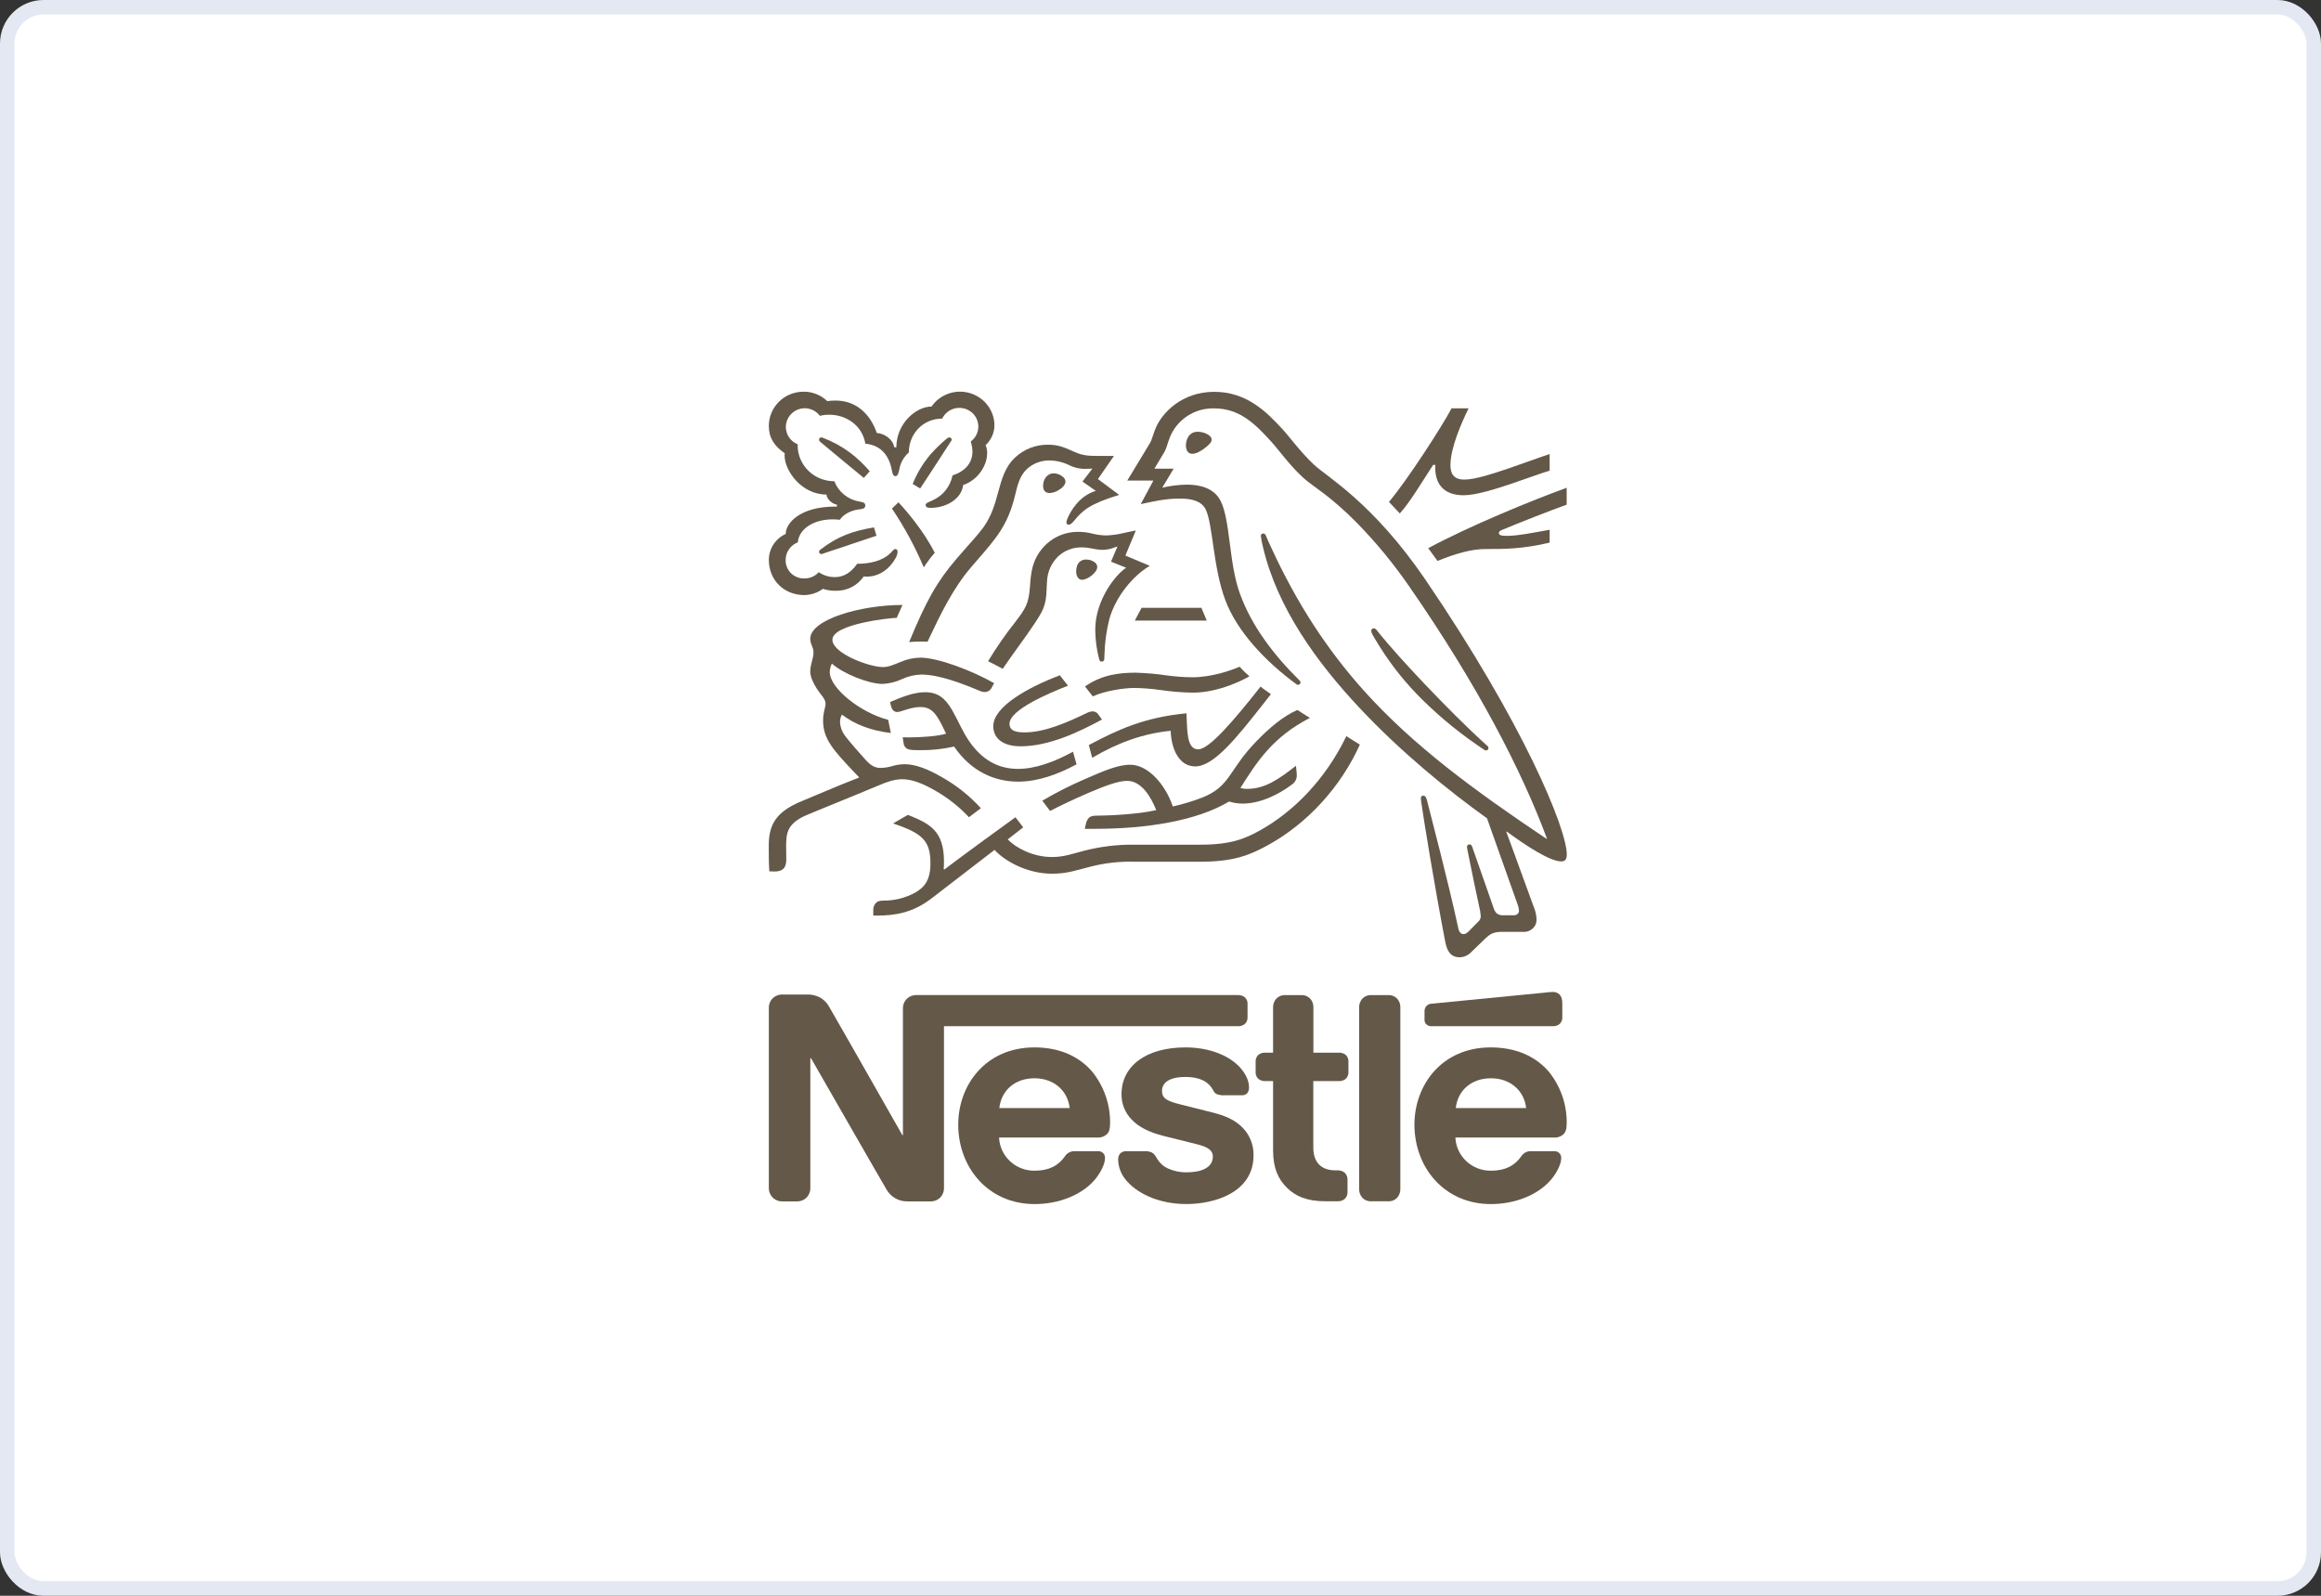 <svg width="160" height="110" viewBox="0 0 160 110" fill="none" xmlns="http://www.w3.org/2000/svg">
<rect x="0" y="0" width="160" height="110" fill="#333333" stroke="none"/>
<rect x="0.5" y="0.5" width="159" height="109" rx="2.5" fill="white"/>
<g clip-path="url(#clip0_194_911)">
<path d="M98.455 37.788C98.532 37.883 99.038 38.582 99.096 38.666C100.318 38.17 101.415 37.846 102.403 37.846C103.79 37.846 104.925 37.846 106.826 37.405V36.518C105.759 36.71 104.625 36.938 103.887 36.938C103.451 36.938 103.326 36.881 103.326 36.738C103.326 36.652 103.382 36.595 103.547 36.527C104.712 36.041 106.797 35.218 108 34.788V33.622C105.585 34.502 101.346 36.231 98.455 37.788Z" fill="#645848"/>
<path d="M85.456 45.959C84.875 46.208 83.537 46.685 82.208 46.685C81.597 46.681 80.988 46.636 80.383 46.551C79.692 46.45 78.996 46.39 78.299 46.37C77.279 46.37 76.018 46.467 74.796 47.317L75.331 48.004C76.164 47.613 77.513 47.422 78.182 47.422C78.792 47.43 79.401 47.478 80.005 47.565C80.745 47.675 81.491 47.735 82.239 47.746C84.064 47.746 85.848 46.792 86.13 46.619C85.888 46.416 85.663 46.196 85.456 45.959Z" fill="#645848"/>
<path d="M75.64 39.079C75.638 39.011 75.619 38.943 75.583 38.884C75.548 38.825 75.497 38.776 75.437 38.741C75.275 38.63 75.082 38.571 74.884 38.571C74.734 38.562 74.587 38.607 74.468 38.696C74.348 38.785 74.266 38.913 74.234 39.057C74.2 39.162 74.184 39.272 74.186 39.382C74.186 39.721 74.341 39.966 74.593 39.966C74.942 39.968 75.64 39.491 75.64 39.079Z" fill="#645848"/>
<path d="M86.608 51.102C84.669 53.089 84.843 54.235 82.796 55.01C82.161 55.248 81.51 55.443 80.847 55.593C80.371 54.149 79.178 52.715 77.917 52.715C77.044 52.715 76.035 53.163 74.872 53.669C73.833 54.112 72.825 54.621 71.854 55.193L72.388 55.901C72.796 55.681 73.969 55.108 75.138 54.611C76.156 54.181 77.078 53.827 77.699 53.827C78.697 53.827 79.347 54.946 79.706 55.843C78.397 56.149 76.243 56.226 75.594 56.226C75.293 56.226 75.186 56.273 75.078 56.359C74.959 56.483 74.882 56.64 74.855 56.808L74.777 57.133H75.475C79.103 57.133 82.521 56.569 84.729 55.251C85.031 55.343 85.345 55.392 85.661 55.394C86.922 55.394 88.221 54.717 89.036 54.094C89.147 54.027 89.238 53.933 89.3 53.821C89.363 53.709 89.396 53.583 89.395 53.455C89.395 53.35 89.385 53.253 89.376 53.158L89.337 52.786C88.173 53.7 87.202 54.377 86.001 54.377C85.834 54.383 85.667 54.363 85.506 54.319C86.68 52.466 87.726 50.822 90.297 49.485C90.026 49.316 89.637 49.074 89.438 48.94C88.434 49.372 87.446 50.231 86.608 51.102Z" fill="#645848"/>
<path d="M101.793 51.33L102.267 51.655C102.315 51.697 102.375 51.724 102.439 51.731C102.484 51.731 102.528 51.714 102.56 51.682C102.593 51.65 102.611 51.607 102.611 51.562C102.61 51.534 102.603 51.506 102.59 51.481C102.576 51.456 102.557 51.434 102.533 51.418C101.117 50.147 99.593 48.6 98.168 47.108C97.053 45.923 95.908 44.691 94.903 43.438C94.882 43.403 94.853 43.373 94.818 43.351C94.782 43.33 94.742 43.317 94.7 43.315C94.677 43.313 94.654 43.316 94.632 43.324C94.611 43.332 94.591 43.344 94.575 43.361C94.558 43.377 94.546 43.396 94.538 43.417C94.53 43.439 94.527 43.462 94.528 43.484C94.528 43.618 94.626 43.78 94.872 44.182C95.653 45.495 96.584 46.717 97.646 47.823C98.908 49.123 100.297 50.298 101.793 51.33Z" fill="#645848"/>
<path d="M73.622 47.267L73.06 46.55C70.888 47.373 68.472 48.701 68.472 50.057C68.472 50.833 69.055 51.444 70.362 51.444C72.282 51.444 74.329 50.487 75.968 49.599L75.736 49.284C75.695 49.206 75.632 49.141 75.554 49.097C75.477 49.053 75.389 49.032 75.3 49.035C75.18 49.043 75.062 49.076 74.956 49.131C73.549 49.808 72.026 50.486 70.61 50.486C69.795 50.486 69.591 50.238 69.591 49.893C69.594 48.921 72.284 47.794 73.622 47.267Z" fill="#645848"/>
<path d="M82.595 51.655C81.772 51.655 81.849 50.269 81.791 49.17C78.881 49.448 77.056 50.297 75.059 51.359L75.291 52.237C77.106 51.167 78.852 50.556 80.704 50.375C80.723 51.426 81.179 52.83 82.392 52.83C83.691 52.83 85.272 50.824 87.125 48.473L87.61 47.851C87.359 47.66 87.077 47.489 86.901 47.327C85.001 49.734 83.353 51.655 82.595 51.655Z" fill="#645848"/>
<path d="M78.696 41.898L78.23 42.776H83.188L82.818 41.898H78.696Z" fill="#645848"/>
<path d="M90.579 32.033C89.6 31.105 88.852 30.054 88.376 29.548C87.319 28.41 85.951 27.009 83.702 27.009C81.528 27.009 80.093 28.404 79.627 29.609C79.491 29.947 79.385 30.372 79.283 30.526C79.069 30.865 78.109 32.485 77.711 33.125H79.51L78.637 34.75C79.656 34.53 80.383 34.367 81.354 34.367C82.213 34.367 82.837 34.569 83.109 35.104C83.614 36.097 83.614 39.107 84.468 41.367C85.264 43.498 87.202 45.582 89.385 47.176C89.413 47.196 89.448 47.206 89.483 47.205C89.525 47.205 89.567 47.19 89.599 47.162C89.63 47.133 89.65 47.095 89.655 47.053C89.655 47.026 89.649 46.998 89.637 46.974C89.626 46.949 89.609 46.927 89.588 46.909C87.764 45.113 86.279 43.126 85.484 40.947C84.698 38.824 84.826 35.843 84.136 34.514C83.681 33.636 82.71 33.406 81.818 33.406C81.246 33.416 80.677 33.487 80.12 33.617L80.906 32.307H79.579C79.861 31.82 80.151 31.371 80.297 31.104C80.423 30.873 80.469 30.596 80.627 30.196C80.859 29.582 81.28 29.055 81.831 28.688C82.383 28.321 83.037 28.134 83.702 28.151C85.525 28.151 86.592 29.308 87.654 30.464C88.139 30.999 88.935 32.116 89.856 32.947C90.486 33.521 91.689 34.161 93.542 36.045C94.874 37.407 96.085 38.88 97.161 40.446C101.846 47.203 104.92 53.157 106.637 57.8L106.608 57.821C101.686 54.523 97.434 51.417 93.997 47.584C91.562 44.861 89.447 41.707 87.604 37.685C87.477 37.416 87.371 37.177 87.261 36.91C87.211 36.805 87.163 36.776 87.089 36.776C87.066 36.774 87.043 36.777 87.021 36.785C86.999 36.792 86.979 36.805 86.963 36.821C86.946 36.837 86.934 36.857 86.926 36.878C86.918 36.9 86.915 36.923 86.917 36.945C86.948 37.213 87 37.479 87.072 37.739C88.053 41.905 90.768 45.641 93.669 48.742C96.57 51.843 99.823 54.484 102.509 56.409L104.606 62.315C104.664 62.455 104.7 62.604 104.712 62.755C104.716 62.801 104.709 62.847 104.692 62.89C104.675 62.933 104.649 62.972 104.614 63.004C104.572 63.039 104.523 63.065 104.469 63.08C104.416 63.094 104.36 63.098 104.305 63.09H103.674C103.507 63.112 103.337 63.071 103.198 62.975C103.098 62.888 103.025 62.776 102.985 62.65C102.801 62.095 101.695 58.99 101.482 58.359C101.442 58.244 101.375 58.206 101.298 58.206C101.252 58.206 101.208 58.224 101.176 58.256C101.144 58.288 101.126 58.331 101.126 58.376C101.144 58.52 101.17 58.664 101.203 58.806C101.485 60.219 101.815 61.805 101.951 62.408C102.014 62.646 102.056 62.889 102.076 63.134C102.08 63.212 102.065 63.289 102.033 63.361C102.001 63.432 101.953 63.495 101.892 63.545L101.25 64.195C101.093 64.348 101.007 64.387 100.88 64.387C100.725 64.387 100.598 64.28 100.536 64.013C99.799 60.627 98.682 56.416 98.392 55.251C98.325 54.992 98.275 54.85 98.12 54.85C97.966 54.85 97.95 54.943 97.95 55.054C97.954 55.144 97.964 55.233 97.979 55.322C98.151 56.526 98.861 60.908 99.627 64.916C99.763 65.604 100.026 65.986 100.627 65.986C100.773 65.983 100.917 65.952 101.05 65.894C101.183 65.836 101.303 65.752 101.403 65.648C101.801 65.257 101.918 65.152 102.392 64.693C102.736 64.368 102.965 64.234 103.547 64.234H104.982C105.107 64.244 105.233 64.228 105.352 64.187C105.47 64.146 105.578 64.081 105.67 63.996C105.755 63.914 105.822 63.816 105.865 63.707C105.909 63.598 105.928 63.481 105.922 63.364C105.912 63.078 105.849 62.797 105.737 62.533C105.369 61.558 104.19 58.262 103.836 57.335L103.865 57.316C105.078 58.223 106.843 59.38 107.618 59.38C107.861 59.38 108.007 59.275 108.007 58.902C108.007 57.143 105.039 49.91 98.259 39.952C94.644 34.655 91.471 32.867 90.579 32.033Z" fill="#645848"/>
<path d="M98.794 32.046H98.95C98.95 32.112 98.94 32.189 98.94 32.256C98.94 33.336 99.504 34.139 100.89 34.139C101.75 34.139 103.082 33.719 104.343 33.292C105.391 32.938 106.352 32.576 106.826 32.446V31.3C106.283 31.469 105.178 31.884 104.034 32.275C102.831 32.686 101.647 33.059 100.957 33.059C100.201 33.059 99.988 32.647 99.988 32.065C99.988 30.861 100.755 29.131 101.239 28.148H100.065C99.454 29.313 97.049 33.057 95.749 34.597L96.496 35.391C97.194 34.626 97.96 33.326 98.794 32.046Z" fill="#645848"/>
<path d="M107.039 70.739C107.212 70.746 107.381 70.692 107.515 70.585C107.581 70.521 107.632 70.443 107.664 70.358C107.695 70.272 107.708 70.18 107.699 70.089V69.201C107.699 68.862 107.632 68.684 107.515 68.561C107.453 68.5 107.379 68.452 107.297 68.421C107.215 68.389 107.127 68.375 107.039 68.378C106.848 68.384 106.657 68.401 106.467 68.427L98.734 69.182C98.658 69.181 98.582 69.195 98.512 69.224C98.442 69.254 98.379 69.297 98.326 69.351C98.235 69.461 98.19 69.602 98.201 69.744V70.24C98.194 70.303 98.199 70.367 98.217 70.428C98.236 70.488 98.266 70.545 98.308 70.594C98.357 70.644 98.418 70.683 98.485 70.708C98.552 70.733 98.623 70.743 98.694 70.738L107.039 70.739Z" fill="#645848"/>
<path d="M63.079 61.536C62.417 61.896 61.672 62.084 60.916 62.081C60.615 62.081 60.479 62.138 60.373 62.25C60.31 62.322 60.262 62.405 60.233 62.495C60.203 62.585 60.192 62.681 60.201 62.775V63.113H60.443C61.744 63.113 62.947 62.914 64.265 61.891L68.561 58.584C69.171 59.273 70.715 60.227 72.538 60.227C73.569 60.227 74.226 59.978 75.176 59.74C76.163 59.486 77.182 59.372 78.202 59.401H82.753C85.08 59.401 86.206 58.924 87.448 58.235C90.144 56.745 92.442 54.221 93.743 51.327C93.399 51.117 93.083 50.925 92.812 50.743C91.356 53.763 89.144 55.962 86.874 57.233C85.798 57.834 84.829 58.226 82.732 58.226H78.201C77.041 58.211 75.885 58.349 74.763 58.636C73.904 58.856 73.366 59.076 72.504 59.076C71.223 59.076 70.039 58.455 69.467 57.862L70.534 57.031L70.001 56.334C69.69 56.554 65.898 59.315 65.102 59.936L65.054 59.907C65.069 59.729 65.076 59.551 65.073 59.372C65.073 57.27 64.085 56.764 62.581 56.171L61.562 56.764C63.624 57.441 64.14 57.988 64.14 59.506C64.146 60.694 63.71 61.173 63.079 61.536Z" fill="#645848"/>
<path d="M62.225 50.822L62.292 51.233C62.297 51.312 62.322 51.388 62.365 51.455C62.407 51.522 62.466 51.577 62.536 51.616C62.708 51.702 62.962 51.711 63.395 51.711C64.195 51.722 64.993 51.638 65.772 51.462C66.965 53.212 68.604 53.881 70.185 53.881C71.534 53.881 72.902 53.393 74.212 52.686L73.968 51.816C72.688 52.523 71.359 53.001 70.187 53.001C68.878 53.001 67.714 52.445 66.75 51.003C66.343 50.392 66.023 49.627 65.635 48.948C65.169 48.146 64.665 47.716 63.782 47.716C62.978 47.716 62.191 48.041 61.357 48.393L61.397 48.574C61.464 48.87 61.581 49.082 61.862 49.082C61.972 49.072 62.08 49.046 62.182 49.006C62.648 48.862 62.986 48.738 63.462 48.738C64.189 48.738 64.538 49.158 65.033 50.191L65.217 50.573C64.714 50.742 63.529 50.831 62.639 50.831L62.225 50.822Z" fill="#645848"/>
<path d="M82.557 29.763C81.926 29.763 81.751 30.364 81.751 30.699C81.751 30.966 81.849 31.281 82.188 31.281C82.469 31.281 82.818 31.081 83.09 30.861C83.361 30.641 83.526 30.479 83.526 30.306C83.526 30.133 83.372 29.991 83.138 29.886C82.956 29.804 82.757 29.762 82.557 29.763Z" fill="#645848"/>
<path d="M95.69 68.596H94.537C94.414 68.589 94.291 68.611 94.178 68.659C94.065 68.707 93.965 68.781 93.886 68.874C93.755 69.037 93.687 69.24 93.693 69.448V81.956C93.687 82.163 93.755 82.366 93.886 82.529C93.965 82.622 94.065 82.696 94.178 82.744C94.291 82.792 94.414 82.814 94.537 82.807H95.69C95.813 82.814 95.936 82.792 96.048 82.744C96.161 82.696 96.261 82.622 96.34 82.529C96.471 82.367 96.54 82.163 96.534 81.956V69.443C96.54 69.235 96.471 69.031 96.34 68.869C96.26 68.777 96.16 68.704 96.048 68.657C95.935 68.609 95.812 68.589 95.69 68.596Z" fill="#645848"/>
<path d="M85.815 70.585C85.882 70.521 85.933 70.444 85.965 70.358C85.997 70.272 86.009 70.18 86.001 70.089V69.243C86.009 69.151 85.997 69.059 85.965 68.974C85.933 68.888 85.882 68.809 85.815 68.745C85.681 68.64 85.513 68.586 85.341 68.593H63.224C63.08 68.584 62.936 68.608 62.803 68.662C62.67 68.717 62.552 68.801 62.457 68.908C62.303 69.093 62.227 69.329 62.244 69.568V78.245H62.204C62.204 78.245 57.392 69.781 57.15 69.387C57.011 69.135 56.807 68.924 56.559 68.776C56.261 68.611 55.921 68.535 55.58 68.555H53.98C53.836 68.546 53.692 68.57 53.559 68.624C53.426 68.679 53.307 68.763 53.213 68.87C53.059 69.055 52.983 69.291 53 69.529V81.834C52.983 82.072 53.059 82.308 53.213 82.494C53.307 82.602 53.425 82.687 53.558 82.743C53.691 82.799 53.835 82.823 53.98 82.815H54.882C55.026 82.824 55.169 82.801 55.302 82.746C55.435 82.692 55.554 82.608 55.648 82.501C55.802 82.315 55.878 82.079 55.861 81.84V72.947H55.909C55.909 72.947 60.916 81.681 61.12 82.006C61.263 82.255 61.47 82.461 61.722 82.603C61.973 82.746 62.258 82.819 62.548 82.815H64.095C64.239 82.824 64.382 82.801 64.515 82.746C64.648 82.692 64.767 82.608 64.861 82.501C65.015 82.315 65.091 82.079 65.074 81.84V70.739H85.341C85.513 70.746 85.681 70.692 85.815 70.585Z" fill="#645848"/>
<path d="M71.313 72.2C67.948 72.2 66.056 74.79 66.056 77.524C66.056 80.439 68.084 83 71.332 83C72.952 83 74.544 82.397 75.456 81.336C75.855 80.877 76.174 80.237 76.174 79.846C76.183 79.724 76.145 79.604 76.068 79.508C76.019 79.453 75.957 79.411 75.888 79.384C75.819 79.358 75.745 79.348 75.671 79.356H74.109C73.974 79.346 73.839 79.372 73.718 79.432C73.597 79.491 73.494 79.582 73.421 79.694C72.964 80.354 72.306 80.698 71.335 80.698C70.703 80.709 70.092 80.477 69.631 80.05C69.171 79.623 68.898 79.036 68.871 78.414H75.623C75.742 78.425 75.861 78.411 75.975 78.375C76.088 78.338 76.193 78.28 76.283 78.203C76.455 78.05 76.525 77.83 76.525 77.419C76.54 76.133 76.105 74.882 75.293 73.874C74.437 72.879 73.138 72.2 71.313 72.2ZM68.89 76.383C69.015 75.208 69.921 74.328 71.314 74.328C72.672 74.328 73.614 75.208 73.739 76.383H68.89Z" fill="#645848"/>
<path d="M58.616 31.215C58.044 30.788 57.414 30.441 56.745 30.183C56.705 30.165 56.663 30.155 56.619 30.154C56.599 30.152 56.579 30.155 56.56 30.161C56.541 30.168 56.523 30.178 56.509 30.192C56.494 30.205 56.482 30.222 56.474 30.24C56.467 30.258 56.463 30.278 56.463 30.298C56.463 30.355 56.482 30.403 56.569 30.479C57.413 31.186 59.044 32.534 59.548 32.944L59.955 32.486C59.557 32.016 59.108 31.59 58.616 31.215Z" fill="#645848"/>
<path d="M53.388 60.075C54.115 60.075 54.203 59.645 54.203 59.228C54.203 58.951 54.193 58.636 54.193 58.291C54.203 57.498 54.232 56.791 55.531 56.217C56.047 55.989 58.625 54.956 60.538 54.154C61.099 53.915 61.624 53.714 62.206 53.714C62.856 53.714 63.602 53.991 64.533 54.536C65.373 55.021 66.136 55.626 66.795 56.332L67.618 55.711C66.85 54.867 65.951 54.15 64.954 53.585C63.975 53.013 63.102 52.678 62.364 52.678C62.092 52.681 61.821 52.719 61.558 52.793C61.295 52.876 61.021 52.924 60.744 52.935C60.386 52.935 60.086 52.85 59.649 52.352C59.477 52.171 58.436 50.998 58.212 50.66C58.028 50.402 57.923 50.098 57.908 49.783C57.905 49.6 57.948 49.419 58.035 49.257C58.938 49.945 60.053 50.365 61.41 50.528L61.227 49.62C59.276 49.113 57.2 47.42 57.2 46.333C57.203 46.127 57.253 45.925 57.346 45.741C58.102 46.428 59.878 47.144 60.838 47.144C61.309 47.122 61.771 47.007 62.196 46.805C62.603 46.617 63.045 46.513 63.495 46.499C64.738 46.499 66.271 47.091 67.62 47.655C67.7 47.686 67.786 47.702 67.872 47.703C67.974 47.706 68.074 47.679 68.16 47.626C68.246 47.574 68.315 47.497 68.357 47.406L68.529 47.091C67.044 46.245 64.677 45.333 63.445 45.333C62.977 45.339 62.515 45.44 62.088 45.629C61.651 45.798 61.273 45.983 60.874 45.983C59.895 45.983 57.382 45.028 57.382 44.1C57.382 43.012 61.38 42.59 61.816 42.59L62.213 41.702C59.314 41.702 55.855 42.706 55.855 44.034C55.855 44.417 56.078 44.606 56.078 44.96C56.078 45.439 55.855 45.764 55.855 46.299C55.855 46.653 56.068 47.102 56.32 47.493C56.573 47.884 56.911 48.17 56.911 48.508C56.911 48.767 56.74 49.072 56.74 49.675C56.74 50.965 57.485 51.748 58.941 53.287L59.233 53.593C58.03 54.052 55.796 55.007 55.265 55.227C53.45 55.972 52.995 56.881 52.995 58.313C52.995 58.868 52.995 59.498 53.034 60.063L53.388 60.075Z" fill="#645848"/>
<path d="M102.762 72.2C99.395 72.2 97.505 74.79 97.505 77.524C97.505 80.439 99.531 83 102.781 83C104.401 83 105.993 82.397 106.905 81.336C107.304 80.877 107.624 80.237 107.624 79.846C107.632 79.724 107.594 79.604 107.517 79.508C107.468 79.453 107.406 79.41 107.337 79.384C107.267 79.357 107.192 79.348 107.118 79.356H105.558C105.424 79.347 105.291 79.374 105.172 79.434C105.052 79.493 104.951 79.583 104.879 79.694C104.422 80.354 103.762 80.698 102.793 80.698C102.161 80.709 101.549 80.477 101.089 80.05C100.629 79.623 100.356 79.036 100.328 78.414H107.099C107.218 78.425 107.338 78.411 107.451 78.375C107.565 78.338 107.67 78.28 107.759 78.203C107.931 78.05 108.002 77.83 108.002 77.419C108.017 76.133 107.582 74.881 106.77 73.874C105.915 72.879 104.596 72.2 102.762 72.2ZM100.356 76.383C100.481 75.208 101.387 74.328 102.781 74.328C104.138 74.328 105.08 75.208 105.206 76.383H100.356Z" fill="#645848"/>
<path d="M77.513 36.728C77.107 36.832 76.69 36.892 76.271 36.91C75.95 36.905 75.631 36.864 75.32 36.786C74.991 36.702 74.652 36.66 74.311 36.661C73.514 36.659 72.746 36.952 72.158 37.483C71.127 38.448 71.072 39.491 71.003 40.417C70.916 41.649 70.684 41.956 70.005 42.855C69.317 43.722 68.686 44.632 68.115 45.578C68.298 45.663 68.91 45.988 69.123 46.103C69.793 45.109 70.725 43.885 71.335 42.959C71.888 42.113 72.112 41.754 72.15 40.627C72.16 40.436 72.16 40.254 72.179 40.073C72.202 39.425 72.476 38.809 72.945 38.353C73.382 37.945 73.964 37.722 74.566 37.732C75.147 37.732 75.487 37.901 75.99 37.901C76.285 37.9 76.577 37.843 76.85 37.732L77.034 37.666L76.589 38.717L77.635 39.137C76.967 39.549 75.502 41.316 75.502 43.408C75.506 44.105 75.599 44.799 75.781 45.473C75.787 45.513 75.808 45.548 75.84 45.573C75.872 45.598 75.912 45.61 75.953 45.607C75.998 45.607 76.042 45.589 76.074 45.557C76.106 45.526 76.125 45.483 76.125 45.438L76.133 45.218C76.15 44.354 76.265 43.495 76.477 42.657C76.913 41.133 78.087 39.694 79.261 39.005L77.58 38.296L78.299 36.566L77.513 36.728Z" fill="#645848"/>
<path d="M83.643 76.701L81.442 76.148C80.529 75.919 80.103 75.757 80.103 75.201C80.103 74.646 80.588 74.237 81.713 74.237C82.373 74.237 82.975 74.38 83.361 74.782C83.683 75.12 83.624 75.29 83.877 75.421C84.069 75.492 84.275 75.518 84.478 75.498H85.576C85.649 75.506 85.722 75.498 85.791 75.475C85.86 75.452 85.923 75.414 85.975 75.364C86.071 75.238 86.115 75.081 86.101 74.924C86.101 74.428 85.771 73.788 85.188 73.3C84.413 72.64 83.191 72.2 81.717 72.2C79.058 72.2 77.312 73.443 77.312 75.432C77.303 76.074 77.55 76.694 77.999 77.16C78.494 77.686 79.202 78.049 80.234 78.308L82.456 78.861C83.066 79.015 83.609 79.2 83.609 79.721C83.609 80.534 82.736 80.811 81.804 80.811C81.349 80.818 80.899 80.723 80.486 80.534C80.213 80.404 79.981 80.203 79.816 79.951C79.672 79.731 79.622 79.569 79.4 79.444C79.236 79.37 79.055 79.34 78.876 79.357H77.673C77.585 79.347 77.495 79.359 77.412 79.39C77.329 79.422 77.255 79.472 77.197 79.538C77.113 79.659 77.073 79.804 77.082 79.95C77.094 80.416 77.253 80.867 77.537 81.24C78.274 82.215 79.816 82.998 81.785 82.998C83.726 82.998 86.413 82.204 86.413 79.643C86.427 79.037 86.232 78.445 85.86 77.962C85.405 77.38 84.748 76.979 83.643 76.701Z" fill="#645848"/>
<path d="M92.296 72.564H90.54V69.443C90.546 69.235 90.477 69.032 90.345 68.869C90.267 68.778 90.168 68.705 90.056 68.658C89.944 68.611 89.823 68.59 89.701 68.596H88.605C88.482 68.59 88.359 68.611 88.246 68.659C88.134 68.708 88.034 68.781 87.955 68.874C87.823 69.037 87.754 69.24 87.761 69.448V72.563H87.218C87.046 72.556 86.878 72.61 86.743 72.715C86.677 72.779 86.626 72.857 86.594 72.943C86.562 73.029 86.549 73.121 86.558 73.213V73.871C86.549 73.962 86.562 74.054 86.594 74.14C86.626 74.227 86.677 74.304 86.743 74.369C86.878 74.474 87.046 74.528 87.218 74.521H87.761V79.29C87.761 80.513 88.105 81.279 88.732 81.89C89.313 82.453 90.069 82.807 91.389 82.807H92.213C92.385 82.814 92.554 82.76 92.688 82.653C92.757 82.591 92.811 82.513 92.847 82.428C92.882 82.342 92.897 82.25 92.892 82.157V81.326C92.898 81.233 92.882 81.141 92.847 81.055C92.811 80.969 92.757 80.891 92.688 80.828C92.553 80.723 92.385 80.669 92.213 80.676H92.097C91.573 80.676 91.215 80.542 90.971 80.312C90.68 80.045 90.534 79.635 90.534 79.098V74.521H92.296C92.468 74.528 92.636 74.474 92.77 74.369C92.837 74.304 92.888 74.227 92.92 74.14C92.952 74.054 92.964 73.962 92.956 73.871V73.213C92.964 73.121 92.952 73.029 92.92 72.943C92.888 72.857 92.837 72.779 92.77 72.715C92.636 72.61 92.467 72.557 92.296 72.564Z" fill="#645848"/>
<path d="M65.949 38.506C64.583 40.102 63.864 41.383 62.672 44.261C62.933 44.235 63.195 44.222 63.457 44.222C63.612 44.222 63.739 44.222 63.942 44.232L64.088 43.926C64.757 42.511 65.659 40.599 66.92 39.129L67.357 38.621C68.656 37.119 69.462 36.23 69.965 34.186C70.137 33.459 70.287 32.809 70.78 32.342C71.206 31.945 71.774 31.728 72.361 31.74C72.839 31.75 73.309 31.866 73.736 32.078C74.093 32.255 74.491 32.337 74.891 32.317C75.062 32.317 75.191 32.307 75.308 32.298L74.621 33.195L75.542 33.837C74.387 34.175 73.775 35.269 73.573 35.777C73.538 35.852 73.519 35.933 73.514 36.016C73.512 36.036 73.515 36.057 73.522 36.076C73.529 36.095 73.541 36.113 73.555 36.127C73.57 36.142 73.588 36.153 73.608 36.16C73.627 36.167 73.648 36.17 73.669 36.168C73.796 36.168 73.892 36.073 74.057 35.882C74.621 35.205 75.066 34.753 77.15 34.113L75.686 33.024L76.791 31.428H75.76C75.102 31.428 74.665 31.418 74.093 31.161C73.317 30.807 72.919 30.653 72.23 30.653C71.4 30.65 70.601 30.961 69.996 31.521C69.269 32.181 69.046 33.06 68.783 34.025C68.58 34.771 68.338 35.592 67.795 36.347C67.317 36.986 66.987 37.302 65.949 38.506Z" fill="#645848"/>
<path d="M61.488 35.056C62.348 36.335 63.082 37.692 63.681 39.108C63.908 38.757 64.161 38.421 64.437 38.105C63.689 36.613 62.467 35.19 61.935 34.626L61.488 35.056Z" fill="#645848"/>
<path d="M72.963 33.795C73.225 33.642 73.449 33.422 73.449 33.192C73.447 33.133 73.431 33.076 73.404 33.023C73.377 32.971 73.339 32.924 73.293 32.887C73.116 32.725 72.885 32.632 72.643 32.628C72.158 32.628 71.906 33.079 71.906 33.488C71.906 33.805 72.06 33.986 72.361 33.986C72.575 33.973 72.782 33.907 72.963 33.795Z" fill="#645848"/>
<path d="M56.463 38.037C56.462 38.057 56.466 38.078 56.474 38.096C56.481 38.115 56.493 38.132 56.508 38.147C56.522 38.161 56.54 38.173 56.559 38.18C56.578 38.188 56.599 38.191 56.619 38.191C56.707 38.18 56.791 38.154 56.87 38.115L60.421 36.93L60.249 36.356C58.803 36.595 57.757 36.959 56.564 37.879C56.492 37.932 56.463 37.971 56.463 38.037Z" fill="#645848"/>
<path d="M57.549 34.922C55.174 34.922 54.163 36.05 54.163 36.805C53.819 36.962 53.526 37.212 53.32 37.527C53.114 37.842 53.003 38.208 53 38.582C53 40.006 54.057 41.02 55.454 41.02C55.913 41.012 56.358 40.861 56.726 40.59C57.007 40.682 57.302 40.727 57.599 40.723C57.98 40.734 58.359 40.65 58.698 40.477C59.037 40.305 59.327 40.051 59.539 39.738C59.613 39.747 59.687 39.75 59.761 39.748C60.62 39.748 61.352 39.195 61.74 38.467C61.819 38.336 61.866 38.189 61.876 38.037C61.876 37.932 61.828 37.847 61.722 37.847C61.584 37.847 61.565 37.971 61.323 38.186C60.78 38.673 59.948 38.863 59.089 38.863C58.671 39.466 58.157 39.781 57.566 39.781C57.164 39.787 56.77 39.668 56.441 39.442C56.319 39.578 56.17 39.686 56.002 39.76C55.835 39.834 55.653 39.873 55.469 39.872C55.295 39.88 55.122 39.852 54.959 39.789C54.797 39.727 54.649 39.633 54.526 39.511C54.403 39.39 54.307 39.245 54.244 39.085C54.181 38.925 54.152 38.754 54.16 38.582C54.162 38.323 54.242 38.071 54.391 37.858C54.54 37.645 54.751 37.481 54.995 37.387C55.083 36.441 56.111 35.801 57.391 35.801C57.56 35.801 57.728 35.81 57.896 35.83C58.089 35.523 58.554 35.198 59.214 35.112C59.324 35.105 59.432 35.083 59.536 35.046C59.57 35.026 59.598 34.997 59.618 34.963C59.638 34.929 59.649 34.891 59.65 34.852C59.651 34.813 59.642 34.774 59.623 34.739C59.605 34.704 59.578 34.675 59.544 34.653C59.441 34.612 59.334 34.584 59.224 34.569C58.841 34.503 58.481 34.339 58.182 34.094C57.882 33.849 57.653 33.531 57.516 33.172C57.186 33.174 56.858 33.112 56.553 32.989C56.247 32.867 55.968 32.686 55.733 32.457C55.498 32.228 55.312 31.956 55.183 31.656C55.055 31.356 54.988 31.034 54.987 30.709V30.623C54.707 30.51 54.476 30.306 54.332 30.044C54.188 29.783 54.14 29.481 54.197 29.189C54.253 28.897 54.41 28.633 54.641 28.442C54.872 28.25 55.163 28.144 55.464 28.139C55.67 28.14 55.872 28.188 56.056 28.279C56.239 28.37 56.399 28.502 56.521 28.664C56.737 28.609 56.959 28.584 57.181 28.588C58.267 28.588 59.431 29.265 59.654 30.585C61.051 30.711 61.373 31.875 61.469 32.363C61.517 32.612 61.555 32.822 61.722 32.822C61.888 32.822 61.935 32.63 61.993 32.373C62.066 31.915 62.299 31.496 62.651 31.188C62.651 29.936 63.602 28.855 64.951 28.855C65.035 28.678 65.159 28.523 65.314 28.4C65.469 28.277 65.65 28.191 65.843 28.148C66.037 28.104 66.238 28.105 66.431 28.149C66.625 28.193 66.805 28.281 66.959 28.404C67.114 28.527 67.237 28.684 67.321 28.861C67.404 29.039 67.446 29.233 67.442 29.428C67.438 29.624 67.389 29.816 67.299 29.99C67.208 30.164 67.079 30.316 66.92 30.433C66.988 30.653 67.028 30.881 67.037 31.11C67.037 31.913 66.551 32.476 65.662 32.773C65.565 33.246 65.329 33.681 64.983 34.023C64.401 34.579 63.81 34.579 63.81 34.807C63.81 34.932 63.897 35.009 64.14 35.009C65.215 35.009 66.274 34.416 66.399 33.431C67.431 33.093 68.049 32.065 68.049 31.252C68.059 31.059 68.023 30.866 67.943 30.689C68.136 30.508 68.291 30.29 68.396 30.049C68.501 29.807 68.554 29.547 68.553 29.284C68.541 28.788 68.371 28.309 68.065 27.916C67.759 27.522 67.335 27.235 66.852 27.094C66.37 26.954 65.855 26.968 65.381 27.135C64.907 27.302 64.5 27.613 64.217 28.023C63.16 28.023 61.792 29.179 61.792 30.833H61.646C61.55 30.259 60.948 29.876 60.443 29.847C60.032 28.647 59.111 27.611 57.599 27.611C57.407 27.61 57.216 27.623 57.026 27.65C56.812 27.441 56.557 27.276 56.277 27.165C55.997 27.053 55.698 26.997 55.396 27C55.081 26.999 54.769 27.06 54.478 27.178C54.187 27.296 53.922 27.47 53.7 27.689C53.477 27.909 53.301 28.169 53.181 28.456C53.06 28.742 52.999 29.05 53 29.36C53 30.183 53.378 30.746 54.096 31.244C54.096 31.244 54.086 31.349 54.086 31.396C54.086 32.447 55.251 34.091 56.977 34.091C56.977 34.359 57.32 34.723 57.695 34.789V34.922H57.549Z" fill="#645848"/>
<path d="M65.611 30.306C65.61 30.285 65.605 30.264 65.596 30.245C65.586 30.226 65.573 30.208 65.557 30.194C65.541 30.18 65.523 30.169 65.502 30.162C65.482 30.155 65.46 30.152 65.439 30.154C65.351 30.154 65.303 30.211 65.215 30.277C64.844 30.592 64.494 30.931 64.169 31.293C63.641 31.91 63.218 32.608 62.916 33.358L63.432 33.673C63.791 33.148 64.946 31.35 65.537 30.443C65.574 30.405 65.6 30.358 65.611 30.306Z" fill="#645848"/>
</g>
<rect x="0.5" y="0.5" width="159" height="109" rx="2.5" stroke="#E4E8F3"/>
<defs>
<clipPath id="clip0_194_911">
<rect width="55" height="56" fill="white" transform="translate(53 27)"/>
</clipPath>
</defs>
</svg>
